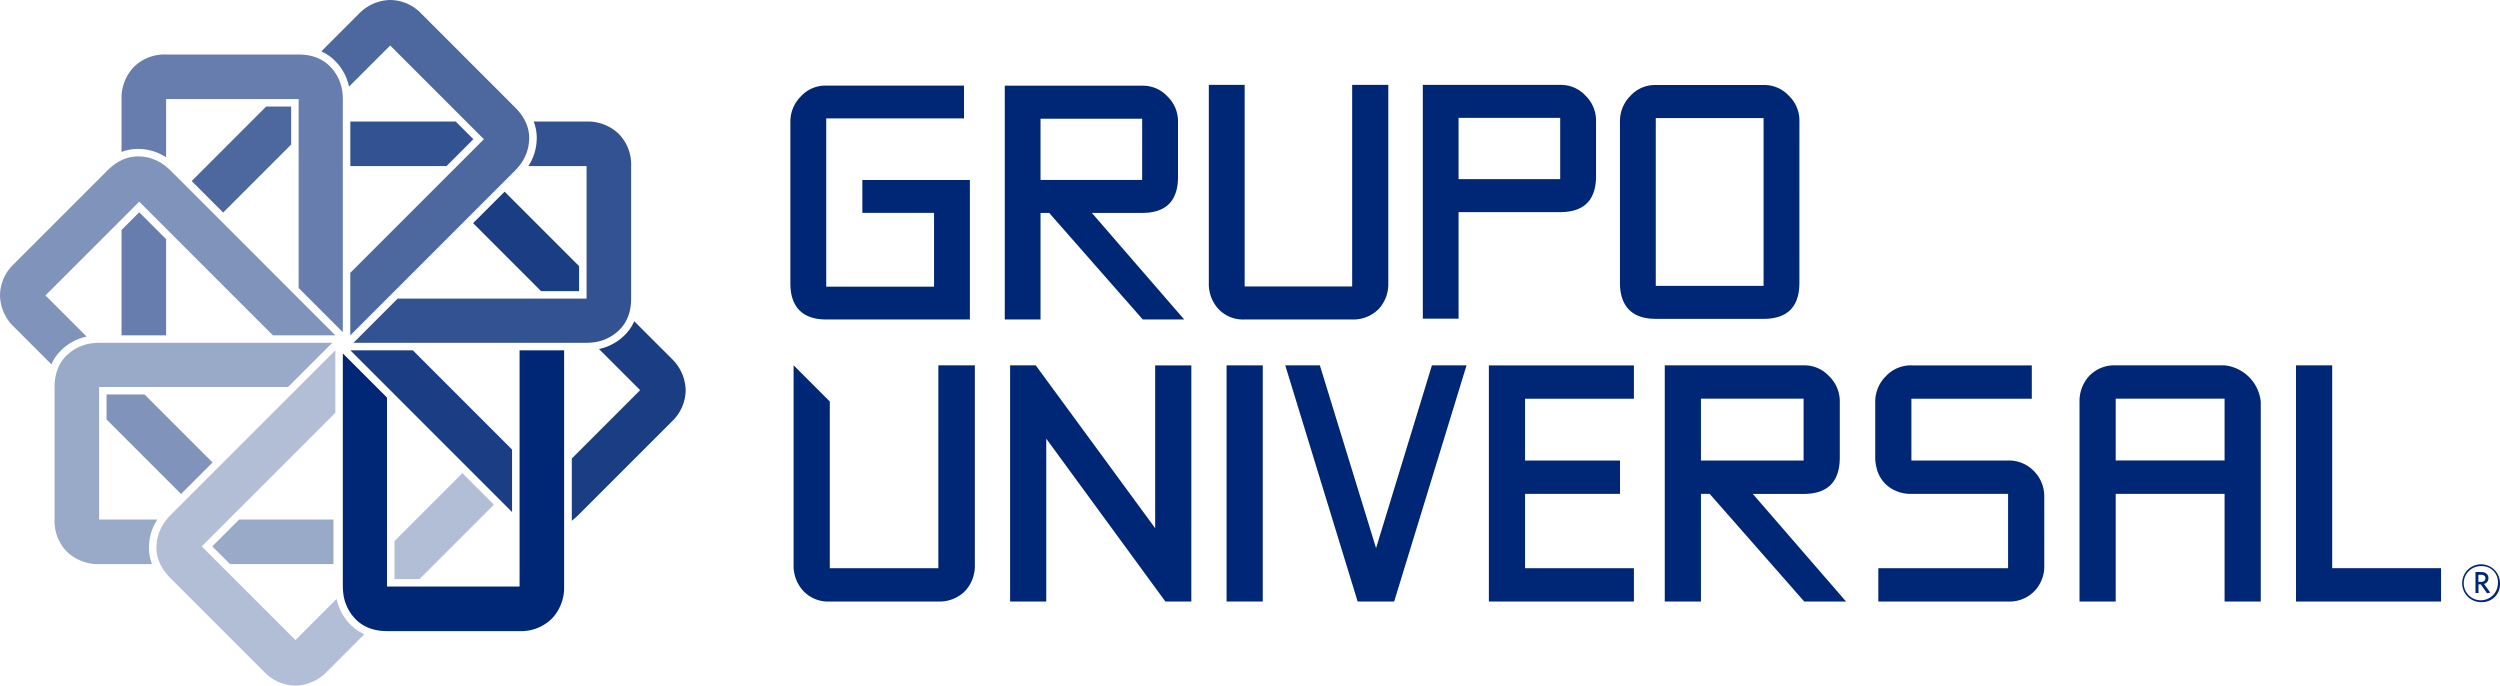 <svg xmlns="http://www.w3.org/2000/svg" width="408.588" height="112.057" viewBox="0 0 408.588 112.057"><g id="Group_4144" data-name="Group 4144" transform="translate(-49.766 -51.013)"><path id="Path_1" data-name="Path 1" d="M593.1,120.467H575.529V87.524h-5.856v32.433a6,6,0,0,0,1.568,4.189,5.5,5.5,0,0,0,4.288,1.717H593.1a5.821,5.821,0,0,0,4.29-1.665,5.955,5.955,0,0,0,1.616-4.24V87.524H593.1Z" transform="translate(-322.343 -22.637)" fill="#002776" fill-rule="evenodd"></path><path id="Path_2" data-name="Path 2" d="M511.22,126.079h-6.767l-15.29-17.413h-1.417v17.413H481.9V87.872h22.459a5.45,5.45,0,0,1,4.141,1.769,5.635,5.635,0,0,1,1.715,4.137v8.986q0,5.9-5.856,5.9h-8.222Zm-6.865-32.811H487.746v10.009h16.608Z" transform="translate(-267.92 -22.853)" fill="#002776" fill-rule="evenodd"></path><path id="Path_3" data-name="Path 3" d="M667.545,108.319v17.412H661.7V87.525h22.457a5.449,5.449,0,0,1,4.142,1.769,5.633,5.633,0,0,1,1.715,4.136v8.986q0,5.9-5.856,5.9H667.545Zm16.608-15.4H667.545V102.93h16.608Z" transform="translate(-379.397 -22.637)" fill="#002776" fill-rule="evenodd"></path><path id="Path_4" data-name="Path 4" d="M775.824,119.887q0,5.9-5.856,5.906H752.353q-4.7,0-5.656-3.939a8.645,8.645,0,0,1-.2-1.967V93.48a5.778,5.778,0,0,1,1.668-4.09,5.434,5.434,0,0,1,4.191-1.816h17.615a5.453,5.453,0,0,1,4.137,1.767,5.625,5.625,0,0,1,1.72,4.139Zm-5.856-26.905H752.35V120.4h17.617Z" transform="translate(-431.972 -22.668)" fill="#002776" fill-rule="evenodd"></path><path id="Path_5" data-name="Path 5" d="M419.042,126.049H395.563q-4.7,0-5.66-3.938a9.257,9.257,0,0,1-.2-1.969V93.732a5.771,5.771,0,0,1,1.667-4.09,5.437,5.437,0,0,1,4.191-1.818h22.521v5.367H395.563v27.493h17.622V108.623H401.466v-5.365h17.575Z" transform="translate(-210.762 -22.823)" fill="#002776" fill-rule="evenodd"></path><path id="Path_6" data-name="Path 6" d="M513.821,246.75H509.58l-19.469-26.615V246.75H484.2v-38.6h4.191l19.519,26.615V208.154h5.913Z" transform="translate(-269.349 -97.427)" fill="#002776" fill-rule="evenodd"></path><rect id="Rectangle_8" data-name="Rectangle 8" width="5.915" height="38.596" transform="translate(250.231 110.726)" fill="#002776"></rect><path id="Path_7" data-name="Path 7" d="M632.178,208.153l-11.828,38.6h-5.967l-11.83-38.6h5.656l9.184,29.87,9.13-29.87Z" transform="translate(-342.729 -97.427)" fill="#002776" fill-rule="evenodd"></path><path id="Path_8" data-name="Path 8" d="M795.4,246.749h-6.835L773.113,229.16h-1.427v17.589h-5.915v-38.6H788.46a5.506,5.506,0,0,1,4.181,1.785,5.7,5.7,0,0,1,1.735,4.179V223.2q0,5.965-5.917,5.964h-8.3ZM788.46,213.6H771.686v10.111H788.46Z" transform="translate(-443.924 -97.427)" fill="#002776" fill-rule="evenodd"></path><path id="Path_9" data-name="Path 9" d="M883.917,240.784a5.865,5.865,0,0,1-1.528,4.179A5.646,5.646,0,0,1,878,246.749H856.792V241.3H878V229.157H862.25a6.024,6.024,0,0,1-3.776-1.174,5.382,5.382,0,0,1-1.988-3.158,6.385,6.385,0,0,1-.2-1.632V214.12a5.844,5.844,0,0,1,1.679-4.129,5.56,5.56,0,0,1,4.285-1.837h19.627v5.45H862.2v10.1H878a5.663,5.663,0,0,1,4.231,1.734,5.857,5.857,0,0,1,1.681,4.233Z" transform="translate(-500.042 -97.427)" fill="#002776" fill-rule="evenodd"></path><path id="Path_10" data-name="Path 10" d="M973.775,246.749h-5.917V229.16H950.066v17.589h-5.915V214.117a6.055,6.055,0,0,1,1.582-4.231,5.668,5.668,0,0,1,4.333-1.734h17.792a6.646,6.646,0,0,1,5.917,5.964ZM967.858,213.6H950.066v10.1h17.792Z" transform="translate(-554.519 -97.427)" fill="#002776" fill-rule="evenodd"></path><path id="Path_11" data-name="Path 11" d="M1060.97,246.75h-23.709v-38.6h5.917V241.3h17.792Z" transform="translate(-612.248 -97.427)" fill="#002776" fill-rule="evenodd"></path><path id="Path_12" data-name="Path 12" d="M1112.126,299.9a3.093,3.093,0,1,1,3.018-3.085,2.919,2.919,0,0,1-3.018,3.085m0-5.88a2.79,2.79,0,1,0,2.672,2.795,2.591,2.591,0,0,0-2.672-2.795m.9,4.431-1.024-1.464h-.372v1.422h-.493V294.98h.932c.717,0,1.184.372,1.184,1a.943.943,0,0,1-.719.946l1.012,1.41Zm-.972-3.021h-.439v1.158h.427c.438,0,.719-.2.719-.588,0-.37-.255-.571-.708-.571" transform="translate(-656.791 -150.477)" fill="#002776"></path><path id="Path_13" data-name="Path 13" d="M713.826,213.606v-5.45H690.119v38.6h23.707V241.3H696.034V229.16h15.519v-5.453H696.034v-10.1Z" transform="translate(-397.02 -97.428)" fill="#002776" fill-rule="evenodd"></path><path id="Path_14" data-name="Path 14" d="M414.741,241.3H397V214.06l-5.908-5.908h-.009v32.631a6.051,6.051,0,0,0,1.582,4.231A5.569,5.569,0,0,0,397,246.748h17.743a5.867,5.867,0,0,0,4.332-1.681,6.007,6.007,0,0,0,1.632-4.283V208.152h-5.964Z" transform="translate(-211.616 -97.426)" fill="#002776" fill-rule="evenodd"></path><path id="Path_15" data-name="Path 15" d="M239.881,132.223H209l-7.222,7.221h38.106a8.972,8.972,0,0,0,.953-.057,7.225,7.225,0,0,0,4.212-1.875,6.165,6.165,0,0,0,1.675-2.538,7.345,7.345,0,0,0,.339-1.394,9.24,9.24,0,0,0,.1-1.359V110.561a7.142,7.142,0,0,0-2.052-5.29,7.338,7.338,0,0,0-5.229-1.993h-8.648a7.355,7.355,0,0,1,.5,2.677c0,.118,0,.238-.01.358a8.4,8.4,0,0,1-1.358,4.248h9.514Z" transform="translate(-94.246 -32.404)" fill="#335291"></path><path id="Path_16" data-name="Path 16" d="M200.441,110.56h15.712l4.394-4.394-2.891-2.889H200.441Z" transform="translate(-93.419 -32.404)" fill="#335291"></path><path id="Path_17" data-name="Path 17" d="M214.52,73.767,192.681,95.606v10.212l26.945-26.945a8.939,8.939,0,0,0,.635-.712,7.241,7.241,0,0,0,1.653-4.3,6.123,6.123,0,0,0-.613-2.979,7.289,7.289,0,0,0-.743-1.226,9.157,9.157,0,0,0-.889-1.033L204.351,53.3a7.144,7.144,0,0,0-5.191-2.288,7.324,7.324,0,0,0-5.106,2.288l-6.115,6.115a7.273,7.273,0,0,1,2.245,1.538c.085.085.167.17.247.259a8.37,8.37,0,0,1,2.043,3.965l6.729-6.729Z" transform="translate(-85.667 0)" fill="#4d689f"></path><path id="Path_18" data-name="Path 18" d="M148.459,103.051V96.839h-4.087L132.2,109.011l5.148,5.151Z" transform="translate(-51.109 -28.412)" fill="#4d689f"></path><path id="Path_19" data-name="Path 19" d="M109.324,162.421V146.709l-4.394-4.394-2.889,2.889v17.217Z" transform="translate(-32.41 -56.607)" fill="#667dad"></path><path id="Path_20" data-name="Path 20" d="M130.985,81.729v30.884l7.221,7.221V81.729a8.972,8.972,0,0,0-.057-.953,7.236,7.236,0,0,0-1.873-4.212,6.187,6.187,0,0,0-2.54-1.675,7.561,7.561,0,0,0-1.394-.34,9.289,9.289,0,0,0-1.359-.1H109.323a7.153,7.153,0,0,0-5.29,2.054,7.336,7.336,0,0,0-1.993,5.228v8.649a7.348,7.348,0,0,1,2.677-.5c.118,0,.238,0,.358.007a8.381,8.381,0,0,1,4.248,1.361V81.729Z" transform="translate(-32.41 -14.528)" fill="#667dad"></path><path id="Path_21" data-name="Path 21" d="M197.214,202.186v38.106a8.9,8.9,0,0,0,.057.95,7.218,7.218,0,0,0,1.873,4.215,6.147,6.147,0,0,0,2.54,1.672,7.3,7.3,0,0,0,1.392.342,9.292,9.292,0,0,0,1.358.1H226.1a7.141,7.141,0,0,0,5.287-2.052,7.334,7.334,0,0,0,1.993-5.228V201.679H226.1v38.612H204.433V209.405Z" transform="translate(-91.418 -93.413)" fill="#002776"></path><path id="Path_22" data-name="Path 22" d="M72.52,125.684,94.36,147.523h10.21L77.626,120.578a9.238,9.238,0,0,0-.712-.632,7.23,7.23,0,0,0-4.307-1.655,6.146,6.146,0,0,0-2.977.613,7.2,7.2,0,0,0-1.226.743,9.341,9.341,0,0,0-1.035.889L52.054,135.854a7.149,7.149,0,0,0-2.288,5.191,7.325,7.325,0,0,0,2.288,5.106l6.115,6.116a7.274,7.274,0,0,1,1.538-2.245c.085-.085.17-.168.259-.248a8.369,8.369,0,0,1,3.965-2.042L57.2,141Z" transform="translate(0 -41.708)" fill="#8093ba"></path><path id="Path_23" data-name="Path 23" d="M112.924,231.787l-11.111-11.111H95.6v4.087l12.172,12.174Z" transform="translate(-28.418 -105.192)" fill="#8093ba"></path><path id="Path_24" data-name="Path 24" d="M80.5,205.672h30.884l7.222-7.222H80.5a8.972,8.972,0,0,0-.953.057,7.238,7.238,0,0,0-4.212,1.873,6.172,6.172,0,0,0-1.674,2.54,7.519,7.519,0,0,0-.34,1.392,9.3,9.3,0,0,0-.1,1.361v21.663a7.152,7.152,0,0,0,2.052,5.29,7.341,7.341,0,0,0,5.228,1.993h8.648a7.355,7.355,0,0,1-.5-2.677c0-.12,0-.238.007-.358a8.375,8.375,0,0,1,1.361-4.247H80.5Z" transform="translate(-14.538 -91.411)" fill="#99a9c8"></path><path id="Path_25" data-name="Path 25" d="M160.879,274.458H145.473l-4.394,4.394,2.889,2.889h16.91Z" transform="translate(-56.614 -138.536)" fill="#99a9c8"></path><path id="Path_26" data-name="Path 26" d="M124.447,233.727l21.839-21.839V201.676l-26.945,26.945a8.943,8.943,0,0,0-.634.712,7.239,7.239,0,0,0-1.653,4.3,6.148,6.148,0,0,0,.613,2.978,7.257,7.257,0,0,0,.743,1.227,9.315,9.315,0,0,0,.889,1.033l15.318,15.318a7.15,7.15,0,0,0,5.191,2.288,7.337,7.337,0,0,0,5.106-2.288l6.115-6.115a7.331,7.331,0,0,1-2.245-1.538c-.085-.085-.167-.17-.247-.26a8.379,8.379,0,0,1-2.042-3.965l-6.729,6.729Z" transform="translate(-41.714 -93.411)" fill="#b2bed6"></path><path id="Path_27" data-name="Path 27" d="M230.537,254.522l-11.094,11.094v6.212h4.085l12.158-12.158Z" transform="translate(-105.2 -126.176)" fill="#b2bed6"></path><path id="Path_28" data-name="Path 28" d="M200.441,201.677h10.212L226.872,217.9v10.212Z" transform="translate(-93.419 -93.412)" fill="#1a3d84"></path><path id="Path_29" data-name="Path 29" d="M253.241,138.586,264.352,149.7h6.212v-4.087l-12.172-12.172Z" transform="translate(-126.155 -51.103)" fill="#1a3d84"></path><path id="Path_30" data-name="Path 30" d="M312.021,195.3l-6.115-6.115a7.368,7.368,0,0,1-1.538,2.248c-.085.082-.172.165-.26.248a8.4,8.4,0,0,1-3.965,2.042l6.726,6.726L295.7,211.622v10.16a9.031,9.031,0,0,0,1-.863L312.021,205.6a7.15,7.15,0,0,0,2.288-5.193,7.341,7.341,0,0,0-2.288-5.106" transform="translate(-152.481 -85.669)" fill="#1a3d84"></path></g></svg>